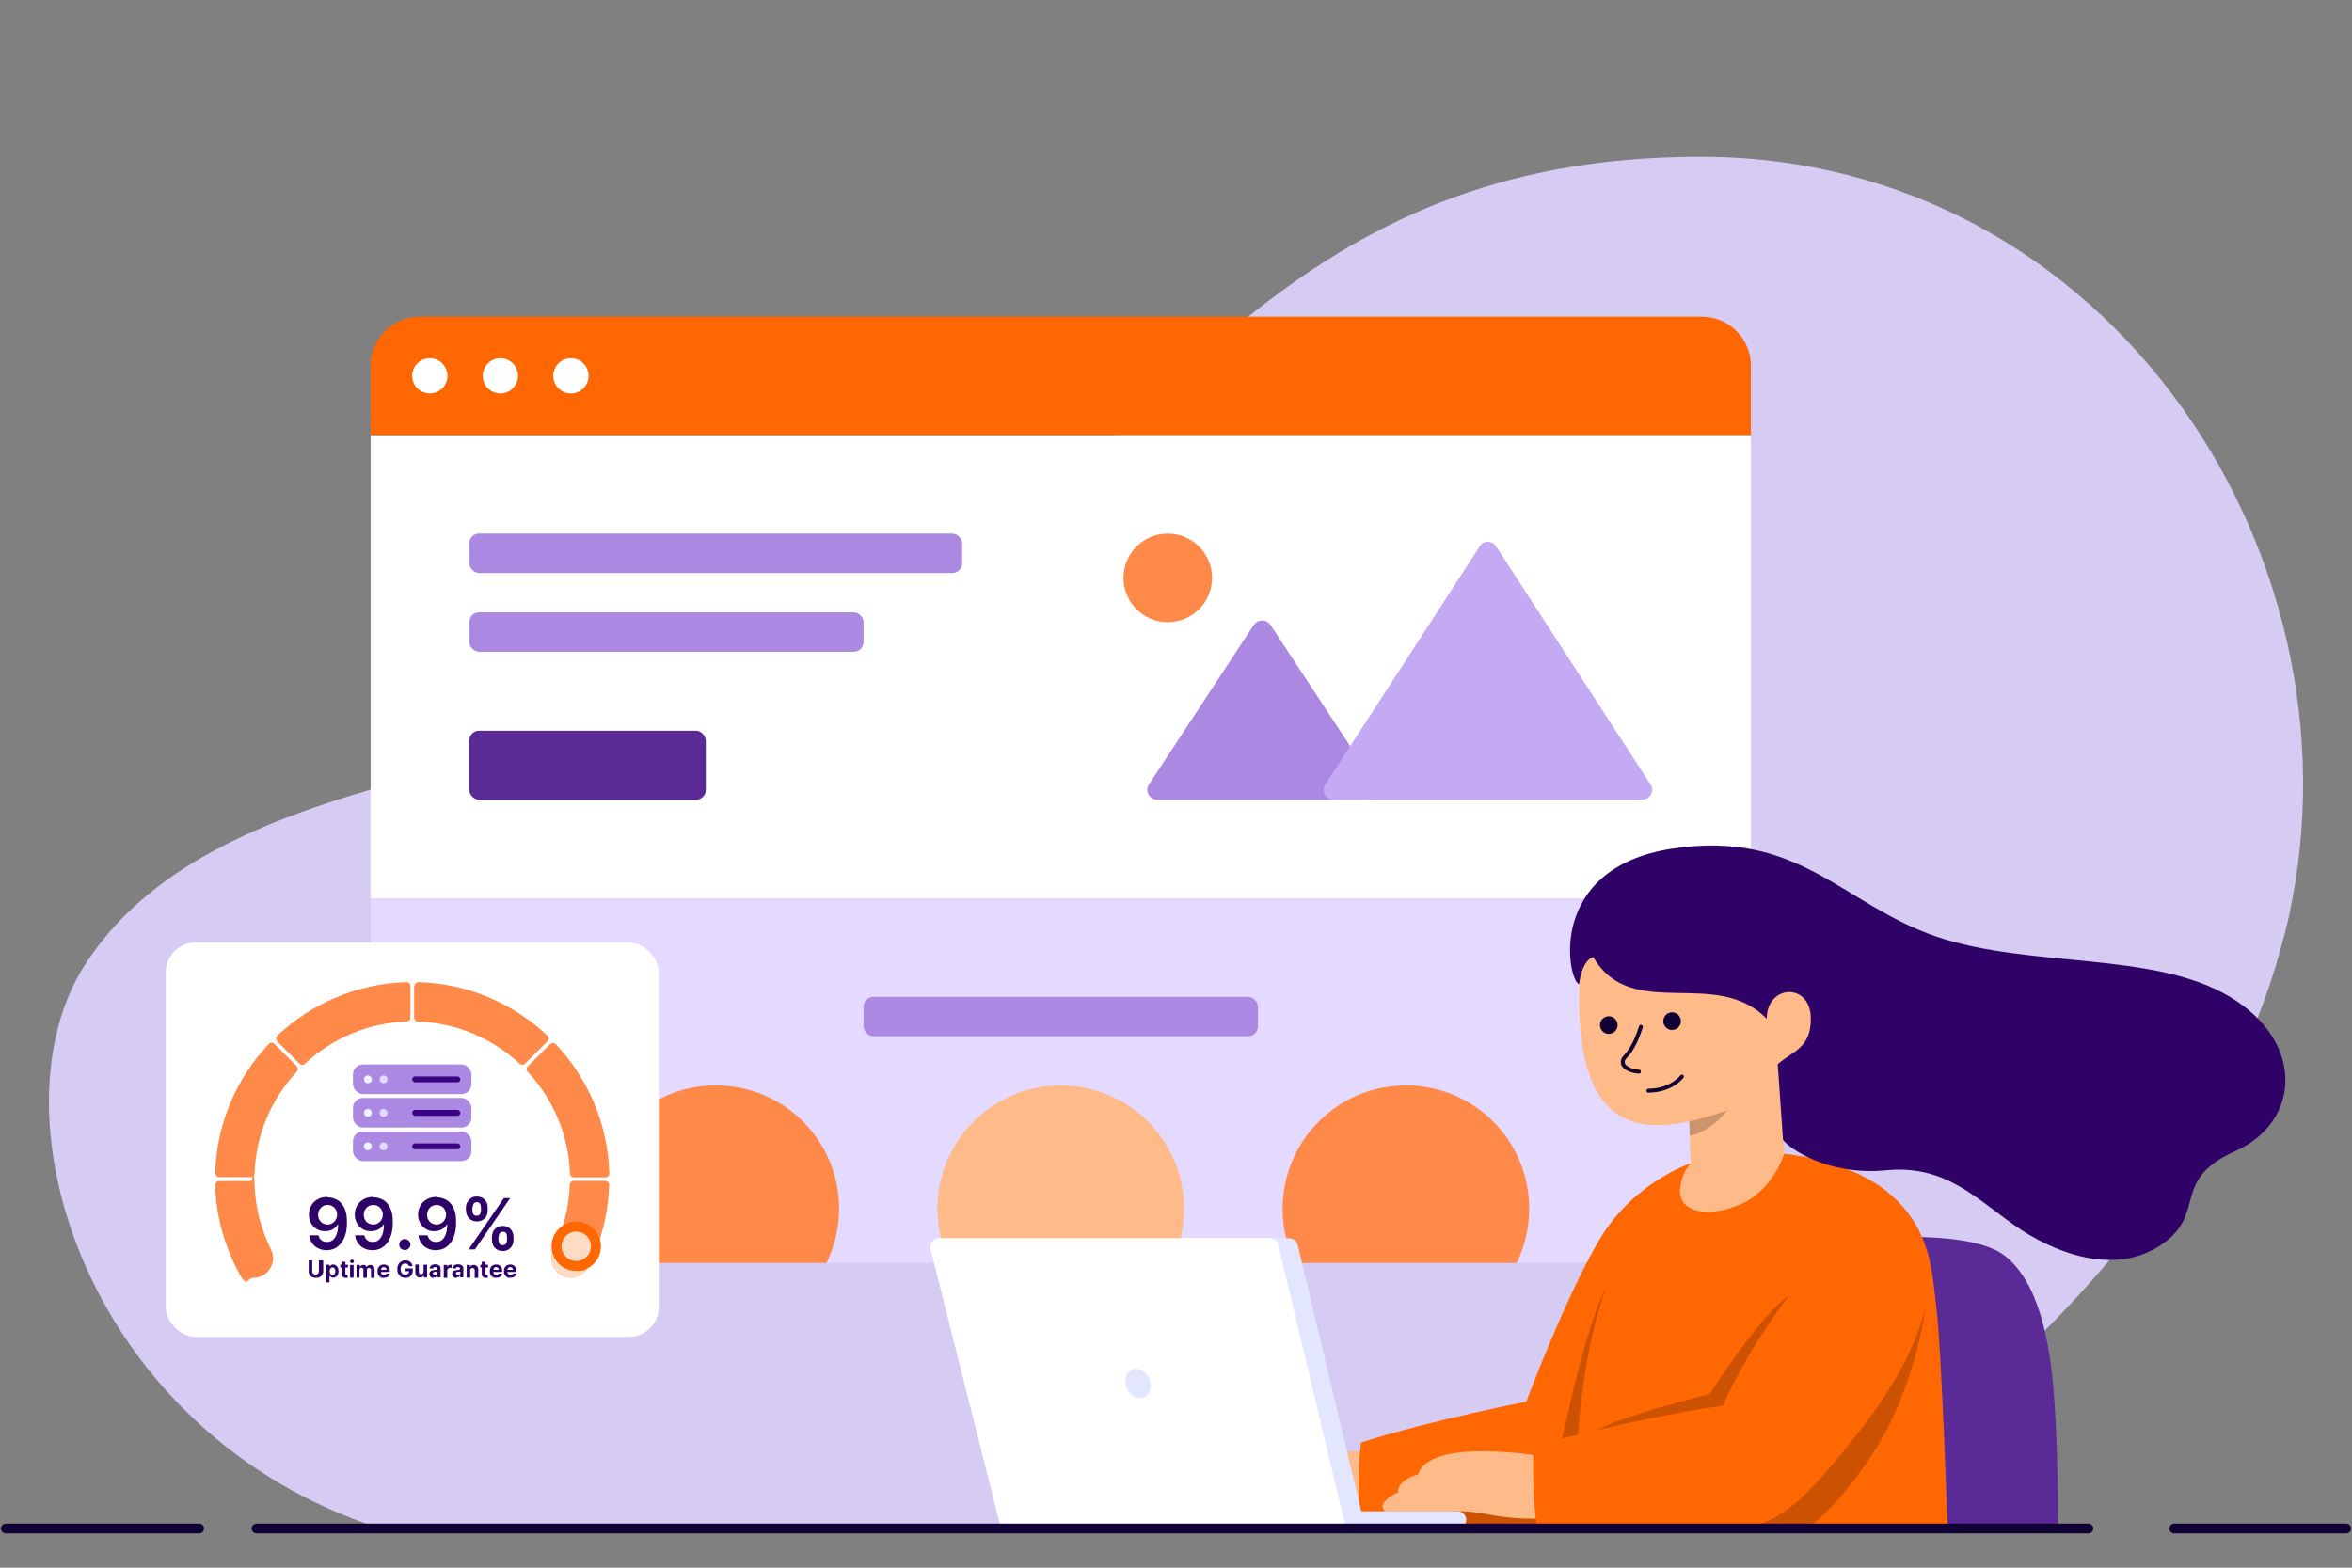 <?xml version="1.0" encoding="UTF-8"?>
<svg id="Layer_2" xmlns="http://www.w3.org/2000/svg" version="1.1" viewBox="0 0 1200 800">
  <rect x="0" y="0" width="1200" height="800" fill="#808080" stroke="none"/>
  <!-- Generator: Adobe Illustrator 29.3.1, SVG Export Plug-In . SVG Version: 2.1.0 Build 151)  -->
  <defs>
    <style>
      .st0 {
        fill: #eff2ff;
      }

      .st1 {
        fill: #fedcc4;
      }

      .st2 {
        fill: #2e0266;
      }

      .st3 {
        fill: #e2e6ff;
      }

      .st4 {
        fill: #ffba8a;
      }

      .st5 {
        fill: #e4d9ff;
      }

      .st6 {
        fill: #fff;
      }

      .st7 {
        fill: #ab88e2;
      }

      .st8 {
        fill: #ff8948;
      }

      .st9 {
        fill: #ff6703;
      }

      .st10 {
        opacity: .2;
      }

      .st11 {
        stroke-width: 5px;
      }

      .st11, .st12 {
        fill: none;
        stroke: #103;
        stroke-linecap: round;
        stroke-linejoin: round;
      }

      .st13 {
        fill: #3a0382;
      }

      .st14 {
        fill: #5a2b96;
      }

      .st15 {
        fill: #103;
      }

      .st16 {
        fill: #c3aaf2;
      }

      .st12 {
        stroke-width: 2px;
      }

      .st17 {
        fill: #d6ccf3;
      }
    </style>
  </defs>
  <path class="st17" d="M1165.6,476.6c-47.1,188.4-250.8,303.4-250.8,303.4H194C43.9,731.3-5.9,569.1,43.3,492.4c74.1-115.5,288.3-93,420.7-182.1,132.4-89.1,193.5-230.3,403.6-230.3s345.1,208.2,298.1,396.6Z"/>
  <rect class="st6" x="189.1" y="222" width="704.2" height="236.4"/>
  <path class="st9" d="M214.1,161.6h654.2c13.8,0,25,11.2,25,25v35.4H189.1v-35.4c0-13.8,11.2-25,25-25Z"/>
  <path class="st5" d="M189.1,458.4h704.2v161.1c0,13.8-11.2,25-25,25H214.1c-13.8,0-25-11.2-25-25v-161.1h0Z"/>
  <rect class="st7" x="239.4" y="272.3" width="251.5" height="20.1" rx="5" ry="5"/>
  <rect class="st7" x="239.4" y="312.5" width="201.2" height="20.1" rx="5" ry="5"/>
  <rect class="st7" x="440.6" y="508.7" width="201.2" height="20.1" rx="5" ry="5"/>
  <rect class="st14" x="239.4" y="372.9" width="120.7" height="35.2" rx="5" ry="5"/>
  <path class="st7" d="M639.7,318.9l-53.5,81.4c-2.2,3.3.2,7.8,4.2,7.8h107.1c4,0,6.4-4.4,4.2-7.8l-53.5-81.4c-2-3-6.4-3-8.4,0Z"/>
  <path class="st16" d="M755,278.8l-78.8,121.5c-2.2,3.3.2,7.8,4.2,7.8h157.5c4,0,6.4-4.4,4.2-7.8l-78.8-121.5c-2-3.1-6.5-3.1-8.4,0Z"/>
  <circle class="st8" cx="595.8" cy="294.9" r="22.6"/>
  <path class="st8" d="M428.1,616.8c0,9.9-2.3,19.3-6.4,27.7h-113c-4.1-8.3-6.4-17.7-6.4-27.7,0-34.7,28.1-62.9,62.9-62.9s62.9,28.1,62.9,62.9Z"/>
  <path class="st4" d="M604.1,616.8c0,9.9-2.3,19.3-6.4,27.7h-113c-4.1-8.3-6.4-17.7-6.4-27.7,0-34.7,28.1-62.9,62.9-62.9s62.9,28.1,62.9,62.9Z"/>
  <path class="st8" d="M780.2,616.8c0,9.9-2.3,19.3-6.4,27.7h-113c-4.1-8.3-6.4-17.7-6.4-27.7,0-34.7,28.1-62.9,62.9-62.9s62.9,28.1,62.9,62.9Z"/>
  <circle class="st6" cx="219.3" cy="191.8" r="9"/>
  <circle class="st6" cx="255.3" cy="191.8" r="9"/>
  <circle class="st6" cx="291.3" cy="191.8" r="9"/>
  <polygon class="st4" points="694 740.6 687.2 740.6 694.5 771.2 694 740.6"/>
  <path class="st9" d="M862.4,593.7s-28.7,9.5-46,38.3c-17.3,28.8-37.7,83.3-37.7,83.3,0,0-47.4,9.1-84.3,20.8-1.8,14.3-1.6,29,0,43.9h110.2s57.8-186.3,57.8-186.3Z"/>
  <path class="st10" d="M819.2,657.4s-8.1,12.2-22.2,76.7c0,0-48.8,37.2-56.4,37.2s-1.3,8.8-1.3,8.8h79.9v-122.6Z"/>
  <path class="st14" d="M957,631.9s48.6-4.3,65.7,8.8c17,13.1,23.4,42.5,25.5,74.9,2.1,32.4,1.9,64.4,1.9,64.4h-93.1v-148.1Z"/>
  <path class="st9" d="M910.2,588.8s33.3,2.6,54.3,20.7c20.9,18.1,21.3,39.6,23.7,60.3,2.4,20.7,5.5,110.2,5.5,110.2h-189s-4.9-66.5,14.5-122.6c19.3-56.1,43.3-63.7,43.3-63.7l47.8-4.9Z"/>
  <path class="st3" d="M696.6,780h-9.9l-39.2-148.1h10.2c2.1,0,4,1.5,4.4,3.5l34.5,144.6Z"/>
  <path class="st4" d="M723.4,752.5c-4.5.9-10.6,4.4-10.1,9.1-3.6,1.3-11,6.4-6.5,9.6,0,0,22.5,0,37.1,0s17.1,3.8,39.7,3.8l2-32s-56.2-9.6-62.1,9.4Z"/>
  <path class="st4" d="M886.8,615.1c-17.8,7.1-29.7,1.9-29.7-6.8s5.3-14.6,5.4-14.6l-1.1-50.7,45.1-9.2,3.8,55s-5.7,19.2-23.4,26.3Z"/>
  <path class="st10" d="M982.6,666.1s-4.9,42.2-27.5,76.3c-12.3,18.6-23.4,30.6-33.2,37.6h-41.9l102.6-113.9Z"/>
  <path class="st10" d="M913,661s-11.1,5-40.8,50.4c0,0-49.2,12.2-58.7,19.3l-8.5,24.7,85.6-18.5,22.3-75.8Z"/>
  <path class="st9" d="M916.4,656.2s-22.8,28.2-37.3,61.1c-37.3,5.5-68.7,13.4-96.7,20.4-.6,20.4.4,32.8,1.9,42.2,0,0,72,0,95.8,0s35.6-7.2,69.1-50.2c33.5-43,37.8-74,34.7-89.1"/>
  <path class="st10" d="M862.1,579.6s12-1.6,21.7-16.7l-22.1,1.3.3,15.4Z"/>
  <path class="st4" d="M884.3,565.5c-41,15-82,20-78.4-65.6l.7-19.8,138.5,8.1s-19.8,62.3-60.7,77.3Z"/>
  <path class="st2" d="M909.7,581.6l-2.7-38.5c7.6-6.8,16.9-8.1,16.9-23.2,0-18.7-22.5-17.7-22.5,0-26.1-26.8-68.9,2.1-88.5-31.5-6.1,1.8-7.2,13.8-7.2,13.8-5.7-1.1-17.4-59.1,47.3-69.1,64.8-10,87,28.4,134.8,44.8,47.8,16.3,110.5,7.4,149.6,30.6,39.1,23.2,36.3,64.2,2.9,79-33.3,14.9-13.8,31.8-37.9,47.9-24.1,16.1-55.3,3.6-75-10.4-19.7-13.9-35.5-30.7-65-27.8s-49.5-11-52.8-15.6Z"/>
  <path class="st12" d="M837.2,524c-1.9,5.8-4.2,11.4-8.3,15.6-1.3,1.4-1.3,3.6.2,4.8,1.9,1.6,4.4,2.3,7.1,2.5"/>
  <path class="st12" d="M858.1,549.4s-5.2,7.1-17.1,7.2"/>
  <circle class="st15" cx="853.1" cy="521.1" r="4.5"/>
  <circle class="st15" cx="820.8" cy="523.1" r="4.5"/>
  <g>
    <rect class="st6" x="84.6" y="481" width="251.5" height="201.2" rx="15.1" ry="15.1"/>
    <path class="st8" d="M280.7,532.8l-11.4,11.4c-.8.8-.8,2,0,2.8,12.7,13.7,20.8,31.8,21.5,51.8,0,1.1.9,2,2,2h16.1c1.1,0,2-.9,2-2.1-.8-25.4-11-48.5-27.3-65.8-.8-.8-2.1-.8-2.9,0Z"/>
    <path class="st8" d="M141.4,531.4l11.4,11.4c.8.8,2,.8,2.8,0,13.7-12.7,31.8-20.8,51.8-21.5,1.1,0,2-.9,2-2v-16.1c0-1.1-.9-2-2.1-2-25.4.8-48.5,11-65.8,27.3-.8.8-.8,2.1,0,2.9Z"/>
    <path class="st8" d="M127.9,602.7h-16.1c-1.1,0-2.1.9-2,2.1.4,14.9,4.2,29,10.5,41.7s5.2,5.6,9,5.6h0c7.5,0,12.3-7.9,8.9-14.6-4.9-9.9-7.9-21-8.3-32.7s-.9-2-2-2Z"/>
    <path class="st8" d="M137.1,532.8c-16.3,17.3-26.6,40.4-27.3,65.8,0,1.1.9,2.1,2,2.1h16.1c1.1,0,2-.9,2-2,.7-20,8.7-38.1,21.5-51.8.7-.8.7-2,0-2.8l-11.4-11.4c-.8-.8-2.1-.8-2.9,0Z"/>
    <path class="st8" d="M211.3,503.2v16.1c0,1.1.9,2,2,2,20,.7,38.1,8.8,51.8,21.5.8.7,2,.7,2.8,0l11.4-11.4c.8-.8.8-2.1,0-2.9-17.3-16.3-40.4-26.6-65.8-27.3-1.1,0-2.1.9-2.1,2Z"/>
    <rect class="st7" x="180.1" y="543.2" width="60.4" height="15.1" rx="5" ry="5"/>
    <rect class="st7" x="180.1" y="560.3" width="60.4" height="15.1" rx="5" ry="5"/>
    <rect class="st7" x="180.1" y="577.4" width="60.4" height="15.1" rx="5" ry="5"/>
    <circle class="st0" cx="187.7" cy="550.8" r="2"/>
    <circle class="st5" cx="195.7" cy="550.8" r="2"/>
    <circle class="st0" cx="187.7" cy="567.9" r="2"/>
    <circle class="st5" cx="195.7" cy="567.9" r="2"/>
    <circle class="st0" cx="187.7" cy="585" r="2"/>
    <circle class="st5" cx="195.7" cy="585" r="2"/>
    <rect class="st13" x="210.3" y="549.3" width="24.6" height="3" rx="1.5" ry="1.5"/>
    <rect class="st13" x="210.3" y="566.4" width="24.6" height="3" rx="1.5" ry="1.5"/>
    <rect class="st13" x="210.3" y="583.5" width="24.6" height="3" rx="1.5" ry="1.5"/>
    <g>
      <path class="st2" d="M167,611c1.3,0,2.5.2,3.7.7,1.2.4,2.3,1.1,3.2,2.1,1,1,1.7,2.3,2.3,3.9.6,1.6.8,3.6.8,6,0,2.2-.2,4.3-.7,6s-1.2,3.3-2.1,4.5-2,2.1-3.2,2.8c-1.3.6-2.7,1-4.3,1s-3.1-.3-4.4-1c-1.3-.6-2.3-1.5-3.1-2.7s-1.3-2.4-1.4-3.9h4.7c.2,1,.7,1.9,1.5,2.5.7.6,1.7.9,2.8.9,1.8,0,3.2-.8,4.2-2.4,1-1.6,1.5-3.8,1.5-6.6h-.2c-.4.8-1,1.4-1.6,1.9-.7.5-1.4,1-2.3,1.2-.8.3-1.7.4-2.7.4-1.5,0-2.9-.4-4.1-1.1-1.2-.7-2.2-1.7-2.9-3-.7-1.3-1.1-2.7-1.1-4.4,0-1.7.4-3.2,1.2-4.6.8-1.4,1.9-2.4,3.3-3.2,1.4-.8,3.1-1.2,5-1.2ZM167.1,614.9c-.9,0-1.7.2-2.5.7s-1.3,1.1-1.7,1.8-.6,1.6-.6,2.5c0,.9.2,1.8.6,2.5.4.8,1,1.4,1.7,1.8.7.4,1.5.7,2.5.7s1.3-.1,1.9-.4c.6-.3,1.1-.6,1.6-1.1.4-.5.8-1,1-1.6.3-.6.4-1.2.4-1.9,0-.9-.2-1.7-.6-2.5-.4-.8-1-1.4-1.7-1.8-.7-.5-1.6-.7-2.5-.7Z"/>
      <path class="st2" d="M190.4,611c1.3,0,2.5.2,3.7.7,1.2.4,2.3,1.1,3.2,2.1,1,1,1.7,2.3,2.3,3.9.6,1.6.8,3.6.8,6,0,2.2-.2,4.3-.7,6s-1.2,3.3-2.1,4.5-2,2.1-3.2,2.8c-1.3.6-2.7,1-4.3,1s-3.1-.3-4.4-1c-1.3-.6-2.3-1.5-3.1-2.7s-1.3-2.4-1.4-3.9h4.7c.2,1,.7,1.9,1.5,2.5.7.6,1.7.9,2.8.9,1.8,0,3.2-.8,4.2-2.4,1-1.6,1.5-3.8,1.5-6.6h-.2c-.4.8-1,1.4-1.6,1.9-.7.5-1.4,1-2.3,1.2-.8.3-1.7.4-2.7.4-1.5,0-2.9-.4-4.1-1.1-1.2-.7-2.2-1.7-2.9-3-.7-1.3-1.1-2.7-1.1-4.4,0-1.7.4-3.2,1.2-4.6.8-1.4,1.9-2.4,3.3-3.2,1.4-.8,3.1-1.2,5-1.2ZM190.4,614.9c-.9,0-1.7.2-2.5.7s-1.3,1.1-1.7,1.8-.6,1.6-.6,2.5c0,.9.2,1.8.6,2.5.4.8,1,1.4,1.7,1.8.7.4,1.5.7,2.5.7s1.3-.1,1.9-.4c.6-.3,1.1-.6,1.6-1.1.4-.5.8-1,1-1.6.3-.6.4-1.2.4-1.9,0-.9-.2-1.7-.6-2.5-.4-.8-1-1.4-1.7-1.8-.7-.5-1.6-.7-2.5-.7Z"/>
      <path class="st2" d="M206.5,637.9c-.8,0-1.4-.3-2-.8-.6-.5-.8-1.2-.8-2,0-.8.3-1.4.8-2,.6-.5,1.2-.8,2-.8s1.4.3,2,.8c.6.5.8,1.2.9,2,0,.5-.1,1-.4,1.4-.3.4-.6.8-1,1-.4.3-.9.4-1.4.4Z"/>
      <path class="st2" d="M222.7,611c1.3,0,2.5.2,3.7.7,1.2.4,2.3,1.1,3.2,2.1,1,1,1.7,2.3,2.3,3.9.6,1.6.8,3.6.8,6,0,2.2-.2,4.3-.7,6s-1.2,3.3-2.1,4.5-2,2.1-3.2,2.8c-1.3.6-2.7,1-4.3,1s-3.1-.3-4.4-1c-1.3-.6-2.3-1.5-3.1-2.7s-1.3-2.4-1.4-3.9h4.7c.2,1,.7,1.9,1.5,2.5.7.6,1.7.9,2.8.9,1.8,0,3.2-.8,4.2-2.4,1-1.6,1.5-3.8,1.5-6.6h-.2c-.4.8-1,1.4-1.6,1.9-.7.5-1.4,1-2.3,1.2-.8.3-1.7.4-2.7.4-1.5,0-2.9-.4-4.1-1.1-1.2-.7-2.2-1.7-2.9-3-.7-1.3-1.1-2.7-1.1-4.4,0-1.7.4-3.2,1.2-4.6.8-1.4,1.9-2.4,3.3-3.2,1.4-.8,3.1-1.2,5-1.2ZM222.7,614.9c-.9,0-1.7.2-2.5.7s-1.3,1.1-1.7,1.8-.6,1.6-.6,2.5c0,.9.2,1.8.6,2.5.4.8,1,1.4,1.7,1.8.7.4,1.5.7,2.5.7s1.3-.1,1.9-.4c.6-.3,1.1-.6,1.6-1.1.4-.5.8-1,1-1.6.3-.6.4-1.2.4-1.9,0-.9-.2-1.7-.6-2.5-.4-.8-1-1.4-1.7-1.8-.7-.5-1.6-.7-2.5-.7Z"/>
      <path class="st2" d="M237.7,617.7v-1.4c0-1,.2-2,.7-2.8s1.1-1.5,1.9-2.1,1.8-.8,3-.8,2.2.3,3,.8c.8.5,1.4,1.2,1.9,2.1s.6,1.8.6,2.8v1.4c0,1-.2,2-.6,2.8s-1,1.5-1.9,2-1.8.8-3,.8-2.2-.3-3-.8c-.8-.5-1.4-1.2-1.9-2-.4-.9-.6-1.8-.6-2.8ZM239.1,637.6l18-26.2h3.2l-18,26.2h-3.2ZM241,616.3v1.4c0,.7.2,1.3.5,1.9.3.6.9.8,1.7.8s1.4-.3,1.7-.8c.3-.6.5-1.2.5-1.9v-1.4c0-.7-.1-1.3-.4-1.9s-.9-.9-1.7-.9-1.4.3-1.7.9c-.3.6-.5,1.2-.5,1.9ZM251,632.7v-1.4c0-1,.2-1.9.6-2.8.4-.9,1.1-1.5,1.9-2.1.8-.5,1.8-.8,3-.8s2.2.3,3,.8c.8.5,1.4,1.2,1.9,2.1.4.9.6,1.8.6,2.8v1.4c0,1-.2,1.9-.6,2.8-.4.9-1.1,1.5-1.9,2.1-.8.5-1.8.8-3,.8s-2.2-.3-3-.8c-.8-.5-1.5-1.2-1.9-2.1s-.6-1.8-.6-2.8ZM254.3,631.3v1.4c0,.7.2,1.3.5,1.9.3.6.9.8,1.7.8s1.4-.3,1.7-.8.5-1.2.5-1.9v-1.4c0-.7-.1-1.3-.4-1.9-.3-.6-.9-.8-1.7-.8s-1.4.3-1.7.8c-.3.6-.5,1.2-.5,1.9Z"/>
      <path class="st2" d="M163.1,643.2h1.8v5.7c0,.6-.2,1.2-.5,1.7-.3.5-.7.8-1.3,1.1-.5.3-1.2.4-1.9.4s-1.4-.1-1.9-.4c-.5-.3-1-.6-1.3-1.1-.3-.5-.5-1-.5-1.7v-5.7h1.8v5.5c0,.3,0,.6.2.9.1.3.4.5.6.6.3.1.6.2.9.2s.7,0,.9-.2c.3-.1.5-.4.6-.6s.2-.6.2-.9v-5.5Z"/>
      <path class="st2" d="M166.4,654.4v-9h1.8v1.1h0c0-.2.2-.4.3-.5.2-.2.4-.3.6-.5s.6-.2.9-.2.9.1,1.3.4.7.6,1,1.1c.2.5.4,1.1.4,1.9s-.1,1.3-.4,1.8c-.2.5-.6.9-1,1.1-.4.3-.9.4-1.3.4s-.7,0-.9-.2-.4-.3-.6-.4c-.2-.2-.3-.4-.4-.5h0v3.5h-1.8ZM168.2,648.7c0,.4,0,.7.2,1,.1.3.3.5.5.7.2.2.5.2.7.2s.5,0,.8-.2.4-.4.5-.7c.1-.3.2-.6.2-1s0-.7-.2-1c-.1-.3-.3-.5-.5-.7-.2-.2-.5-.2-.8-.2s-.5,0-.7.2c-.2.2-.4.4-.5.7-.1.3-.2.6-.2,1Z"/>
      <path class="st2" d="M177.5,645.4v1.4h-3.9v-1.4h3.9ZM174.4,643.9h1.8v6.1c0,.2,0,.3,0,.4,0,0,.1.2.2.2s.2,0,.3,0,.2,0,.3,0,.2,0,.2,0l.3,1.4c0,0-.2,0-.4.1-.2,0-.4,0-.6,0-.4,0-.8,0-1.1-.2-.3-.1-.6-.3-.8-.6-.2-.3-.3-.6-.3-1.1v-6.3Z"/>
      <path class="st2" d="M179.6,644.6c-.3,0-.5,0-.7-.3-.2-.2-.3-.4-.3-.6s0-.5.3-.6c.2-.2.4-.3.7-.3s.5,0,.7.3c.2.2.3.4.3.6s0,.5-.3.6c-.2.2-.4.3-.7.3ZM178.6,652v-6.5h1.8v6.5h-1.8Z"/>
      <path class="st2" d="M181.9,652v-6.5h1.7v1.2h0c.1-.4.4-.7.7-.9.3-.2.7-.3,1.1-.3s.8.1,1.1.3c.3.2.5.5.6.9h0c.1-.4.4-.7.7-.9.4-.2.8-.3,1.2-.3s1.1.2,1.5.6.6.9.6,1.6v4.4h-1.8v-4c0-.4,0-.6-.3-.8-.2-.2-.4-.3-.7-.3s-.6.1-.8.3c-.2.2-.3.5-.3.8v4h-1.8v-4.1c0-.3,0-.6-.3-.8-.2-.2-.4-.3-.7-.3s-.4,0-.5.2c-.2.1-.3.2-.4.4s-.1.4-.1.6v3.9h-1.8Z"/>
      <path class="st2" d="M195.8,652.1c-.7,0-1.3-.1-1.7-.4s-.9-.7-1.1-1.2c-.3-.5-.4-1.1-.4-1.8s.1-1.3.4-1.8c.3-.5.6-.9,1.1-1.2.5-.3,1-.4,1.7-.4s.8,0,1.2.2c.4.1.7.3,1,.6s.5.6.7,1,.2.9.2,1.5v.5h-5.5v-1.1h3.8c0-.3,0-.5-.2-.7-.1-.2-.3-.4-.5-.5-.2-.1-.4-.2-.7-.2s-.5,0-.7.2c-.2.1-.4.3-.5.5-.1.2-.2.4-.2.7v1.1c0,.3,0,.6.2.8.1.2.3.4.5.5s.5.2.8.2.4,0,.6,0c.2,0,.3-.1.4-.3.1-.1.2-.3.3-.4h1.7c0,.5-.3.9-.5,1.2s-.6.5-1,.7c-.4.2-.9.2-1.4.2Z"/>
      <path class="st2" d="M208.6,646.1c0-.2-.1-.4-.3-.6s-.2-.3-.4-.4-.3-.2-.5-.3c-.2,0-.4,0-.7,0-.4,0-.8.1-1.2.3-.3.2-.6.5-.8,1s-.3.9-.3,1.5,0,1.1.3,1.6c.2.4.4.8.8,1,.3.2.7.3,1.2.3s.8,0,1.1-.2.5-.4.7-.6.2-.6.2-1h.4c0,0-2.2,0-2.2,0v-1.4h3.7v1.1c0,.8-.2,1.4-.5,2s-.8,1-1.3,1.3c-.6.3-1.2.4-2,.4s-1.5-.2-2.2-.5c-.6-.4-1.1-.9-1.4-1.5s-.5-1.5-.5-2.4.1-1.3.3-1.9.5-1,.9-1.4c.4-.4.8-.7,1.3-.9.5-.2,1-.3,1.6-.3s1,0,1.4.2c.4.1.8.3,1.1.6.3.3.6.6.8.9.2.4.3.8.4,1.2h-1.9Z"/>
      <path class="st2" d="M216.1,649.2v-3.8h1.8v6.5h-1.7v-1.2h0c-.1.4-.4.7-.7.9-.3.2-.8.3-1.3.3s-.8,0-1.2-.3c-.3-.2-.6-.5-.8-.8-.2-.4-.3-.8-.3-1.3v-4.2h1.8v3.8c0,.4.1.7.3.9.2.2.5.3.8.3s.4,0,.6-.2c.2-.1.3-.2.5-.4.1-.2.2-.4.2-.7Z"/>
      <path class="st2" d="M221.3,652.1c-.4,0-.8,0-1.1-.2-.3-.1-.6-.4-.8-.7-.2-.3-.3-.6-.3-1.1s0-.7.2-.9c.1-.2.3-.4.5-.6.2-.2.5-.3.8-.3.3,0,.6-.1.9-.2.4,0,.7,0,.9-.1.2,0,.4,0,.5-.2.1,0,.2-.2.2-.3h0c0-.3,0-.5-.3-.7s-.4-.2-.7-.2-.6,0-.8.2c-.2.1-.3.3-.4.5h-1.7c0-.5.3-.9.5-1.2s.6-.5,1-.7c.4-.2.9-.2,1.4-.2s.7,0,1,.1c.3,0,.6.2.9.4.3.2.5.4.6.7.2.3.2.6.2,1v4.4h-1.7v-.9h0c-.1.2-.2.4-.4.5-.2.2-.4.3-.6.4-.2,0-.5.1-.9.1ZM221.8,650.8c.3,0,.5,0,.7-.2s.4-.3.5-.4c.1-.2.2-.4.2-.6v-.7c0,0-.1,0-.2.1,0,0-.2,0-.3,0-.1,0-.2,0-.4,0s-.2,0-.3,0c-.2,0-.4,0-.6.1s-.3.2-.4.3c0,.1-.1.3-.1.4,0,.2,0,.4.3.6.2.1.4.2.7.2Z"/>
      <path class="st2" d="M226.4,652v-6.5h1.8v1.1h0c.1-.4.3-.7.6-.9s.6-.3,1-.3.2,0,.3,0,.2,0,.3,0v1.6c0,0-.2,0-.4,0-.2,0-.3,0-.4,0-.3,0-.5,0-.7.2-.2.1-.4.3-.5.5-.1.2-.2.4-.2.7v3.7h-1.8Z"/>
      <path class="st2" d="M232.9,652.1c-.4,0-.8,0-1.1-.2-.3-.1-.6-.4-.8-.7-.2-.3-.3-.6-.3-1.1s0-.7.2-.9c.1-.2.3-.4.5-.6.2-.2.5-.3.8-.3.3,0,.6-.1.9-.2.4,0,.7,0,.9-.1.2,0,.4,0,.5-.2.1,0,.2-.2.2-.3h0c0-.3,0-.5-.3-.7s-.4-.2-.7-.2-.6,0-.8.2c-.2.1-.3.3-.4.5h-1.7c0-.5.3-.9.5-1.2s.6-.5,1-.7c.4-.2.9-.2,1.4-.2s.7,0,1,.1c.3,0,.6.2.9.4.3.2.5.4.6.7.2.3.2.6.2,1v4.4h-1.7v-.9h0c-.1.2-.2.4-.4.5-.2.2-.4.3-.6.4-.2,0-.5.1-.9.1ZM233.5,650.8c.3,0,.5,0,.7-.2s.4-.3.5-.4c.1-.2.2-.4.2-.6v-.7c0,0-.1,0-.2.1,0,0-.2,0-.3,0-.1,0-.2,0-.4,0s-.2,0-.3,0c-.2,0-.4,0-.6.1s-.3.2-.4.3c0,.1-.1.3-.1.4,0,.2,0,.4.3.6.2.1.4.2.7.2Z"/>
      <path class="st2" d="M239.9,648.2v3.8h-1.8v-6.5h1.7v1.2h0c.1-.4.4-.7.7-.9.3-.2.8-.3,1.2-.3s.9,0,1.2.3c.3.2.6.5.8.8s.3.8.3,1.3v4.2h-1.8v-3.8c0-.4,0-.7-.3-.9s-.5-.3-.9-.3-.5,0-.6.2c-.2.1-.3.3-.4.5-.1.2-.2.4-.2.7Z"/>
      <path class="st2" d="M249,645.4v1.4h-3.9v-1.4h3.9ZM245.9,643.9h1.8v6.1c0,.2,0,.3,0,.4,0,0,.1.2.2.2s.2,0,.3,0,.2,0,.3,0,.2,0,.2,0l.3,1.4c0,0-.2,0-.4.1-.2,0-.4,0-.6,0-.4,0-.8,0-1.1-.2-.3-.1-.6-.3-.8-.6-.2-.3-.3-.6-.3-1.1v-6.3Z"/>
      <path class="st2" d="M253.1,652.1c-.7,0-1.3-.1-1.7-.4s-.9-.7-1.1-1.2c-.3-.5-.4-1.1-.4-1.8s.1-1.3.4-1.8c.3-.5.6-.9,1.1-1.2.5-.3,1-.4,1.7-.4s.8,0,1.2.2c.4.1.7.3,1,.6s.5.6.7,1,.2.9.2,1.5v.5h-5.5v-1.1h3.8c0-.3,0-.5-.2-.7-.1-.2-.3-.4-.5-.5-.2-.1-.4-.2-.7-.2s-.5,0-.7.2c-.2.1-.4.3-.5.5-.1.2-.2.4-.2.7v1.1c0,.3,0,.6.2.8.1.2.3.4.5.5s.5.2.8.2.4,0,.6,0c.2,0,.3-.1.4-.3.1-.1.2-.3.3-.4h1.7c0,.5-.3.9-.5,1.2s-.6.5-1,.7c-.4.2-.9.2-1.4.2Z"/>
      <path class="st2" d="M260.3,652.1c-.7,0-1.3-.1-1.7-.4s-.9-.7-1.1-1.2c-.3-.5-.4-1.1-.4-1.8s.1-1.3.4-1.8c.3-.5.6-.9,1.1-1.2.5-.3,1-.4,1.7-.4s.8,0,1.2.2c.4.1.7.3,1,.6s.5.6.7,1,.2.9.2,1.5v.5h-5.5v-1.1h3.8c0-.3,0-.5-.2-.7-.1-.2-.3-.4-.5-.5-.2-.1-.4-.2-.7-.2s-.5,0-.7.2c-.2.1-.4.3-.5.5-.1.2-.2.4-.2.7v1.1c0,.3,0,.6.2.8.1.2.3.4.5.5s.5.2.8.2.4,0,.6,0c.2,0,.3-.1.4-.3.1-.1.2-.3.3-.4h1.7c0,.5-.3.9-.5,1.2s-.6.5-1,.7c-.4.2-.9.2-1.4.2Z"/>
    </g>
    <path class="st8" d="M290.7,604.7c-.4,11.7-3.4,22.8-8.3,32.7-3.3,6.7,1.4,14.6,8.9,14.6h0c3.8,0,7.3-2.2,9-5.6,6.3-12.6,10-26.7,10.5-41.7,0-1.1-.9-2.1-2-2.1h-16.1c-1.1,0-2,.9-2,2Z"/>
    <circle class="st9" cx="294" cy="636" r="12.6"/>
    <circle class="st1" cx="294" cy="636" r="7.5"/>
    <path class="st1" d="M300.1,647c-.8,1.5-2,2.7-3.4,3.5-1.6,1-3.4,1.5-5.3,1.5-6.9,0-11.4-6.6-9.6-12.8,1.4,5.4,6.3,9.4,12.2,9.4s4.3-.6,6.2-1.6Z"/>
  </g>
  <path class="st3" d="M743.7,780h-68.3l-2.5-8.8h70.8c2.4,0,4.4,2,4.4,4.4h0c0,2.4-2,4.4-4.4,4.4Z"/>
  <path class="st6" d="M686.7,780h-172.5c-2.1,0-3.9-1.4-4.4-3.5l-35-139c-.7-2.9,1.5-5.7,4.4-5.7h168.6c2.1,0,4,1.5,4.4,3.5l34.5,144.6Z"/>
  <path class="st3" d="M586.9,705.1c.9,4.1-1.1,7.8-4.6,8.3s-7-2.5-8-6.6c-.9-4.1,1.1-7.8,4.6-8.3,3.5-.5,7,2.5,8,6.6Z"/>
  <g>
    <line class="st11" x1="1197" y1="780" x2="1109.3" y2="780"/>
    <line class="st11" x1="130.9" y1="780" x2="1065.5" y2="780"/>
    <line class="st11" x1="3" y1="780" x2="101.6" y2="780"/>
  </g>
</svg>